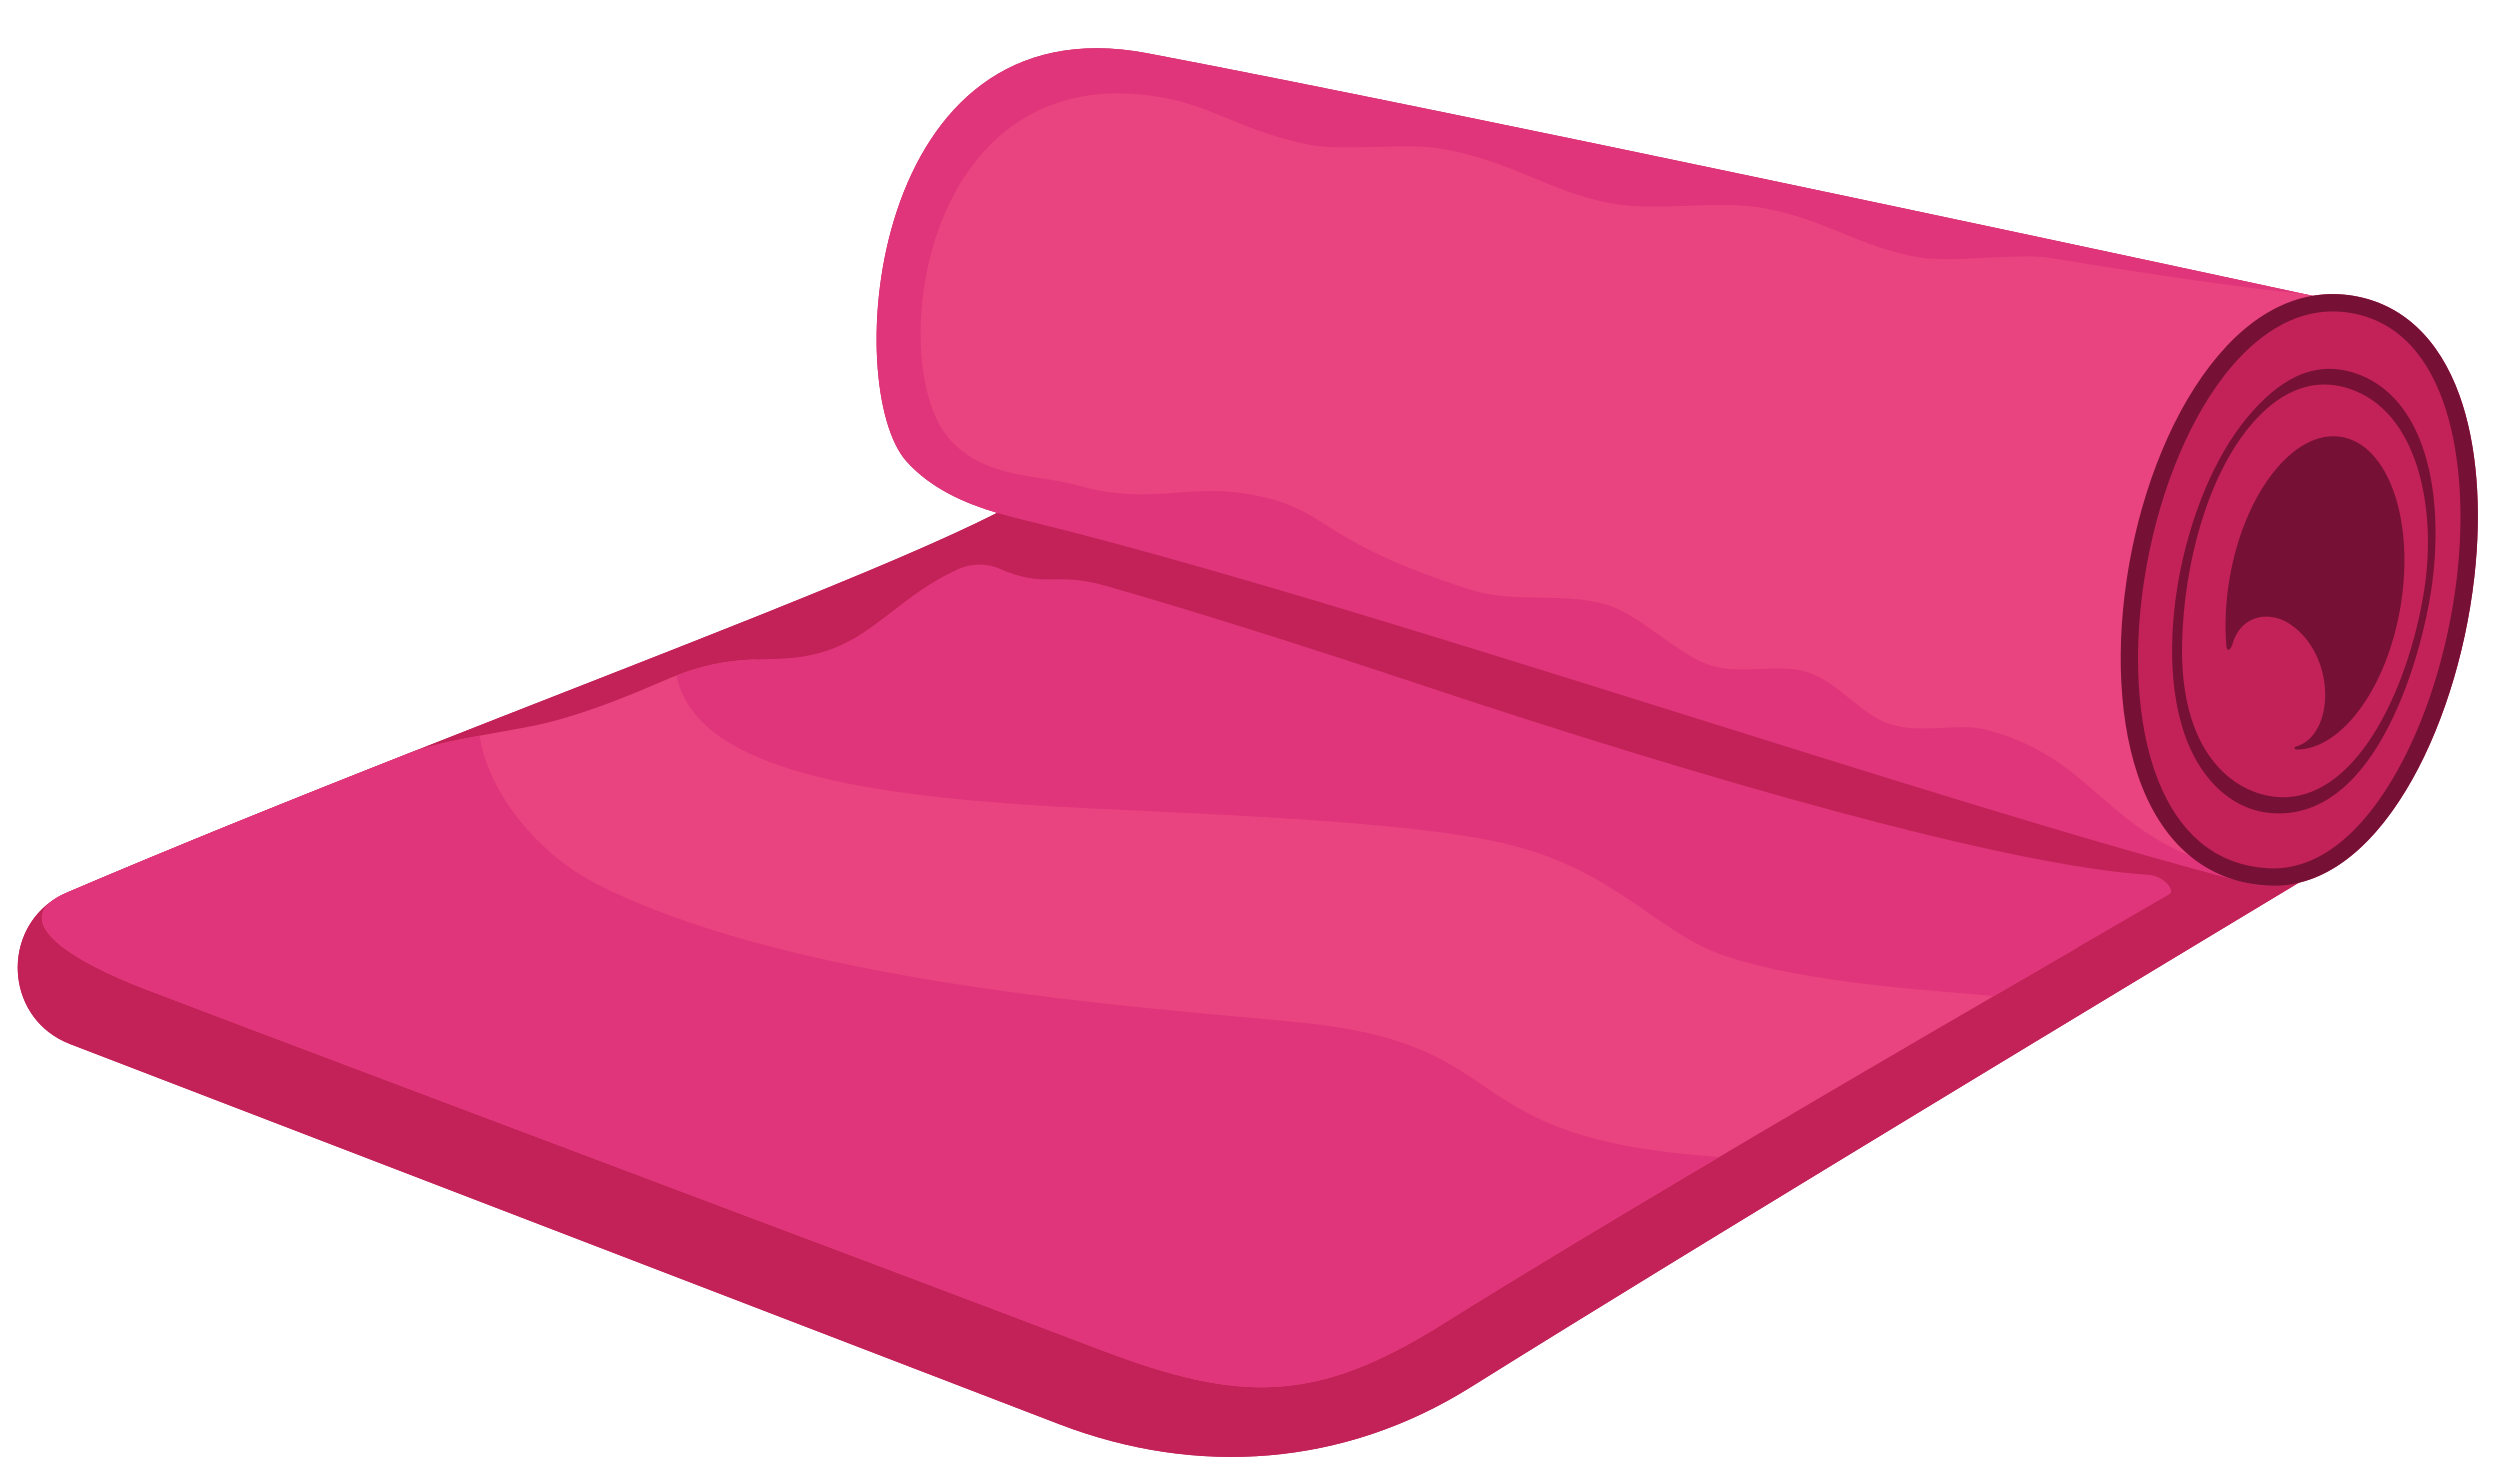 <?xml version="1.0" encoding="UTF-8"?>
<!DOCTYPE svg PUBLIC '-//W3C//DTD SVG 1.0//EN'
          'http://www.w3.org/TR/2001/REC-SVG-20010904/DTD/svg10.dtd'>
<svg height="900.9" preserveAspectRatio="xMidYMid meet" version="1.0" viewBox="-10.8 -29.4 1524.3 900.9" width="1524.3" xmlns="http://www.w3.org/2000/svg" xmlns:xlink="http://www.w3.org/1999/xlink" zoomAndPan="magnify"
><g
  ><g id="change1_3"
    ><path d="M1488.74,211.52c-12.5-34.6-34.85-55.54-64.64-60.54c-8.4-1.41-16.7-1.37-24.83,0.01 c-1.86-0.4-3.76-0.81-5.71-1.24c0,0,0,0,0,0C1252.99,119.36,871.45,37.79,688.62,3.04c-170.92-32.48-186.67,204.72-146.6,249 c15.26,16.86,36.05,25.58,55.13,31.25c-65.41,33.3-206.63,86.57-359.26,146.82c-0.01,0-0.02,0.01-0.03,0.01 c-0.33,0.13-0.66,0.26-0.98,0.39c-7.8,3.08-15.62,6.17-23.47,9.29c-0.8,0.32-1.6,0.63-2.4,0.95c-8.14,3.23-16.3,6.48-24.48,9.74 c-0.2,0.08-0.41,0.16-0.61,0.24c-8.33,3.33-16.67,6.67-25.01,10.02c-0.66,0.26-1.31,0.53-1.97,0.79 c-7.86,3.16-15.72,6.34-23.57,9.53c-0.78,0.32-1.56,0.63-2.34,0.95c-8.24,3.35-16.46,6.7-24.67,10.07 c-0.14,0.06-0.29,0.12-0.43,0.18c-8.31,3.41-16.6,6.83-24.86,10.25c-0.67,0.28-1.34,0.56-2.01,0.83 c-7.79,3.23-15.54,6.47-23.26,9.71c-0.72,0.3-1.44,0.6-2.15,0.9c-8.2,3.45-16.35,6.9-24.46,10.35c-0.01,0.01-0.03,0.01-0.04,0.02 c-4.37,1.78-7.77,3.65-10.33,5.61c-31.18,21.86-27.25,72.5,11.2,87.27l602.89,231.69c84.6,32.5,173.97,25.65,250.8-22.41 c145.15-90.8,431.16-263.2,505.09-307.7c23.94-5.72,46.26-24.86,65.39-56.42c20.98-34.62,36.15-81.86,41.61-129.62 C1502.64,280.57,1499.41,241.06,1488.74,211.52z" fill="#C22257"
    /></g
    ><g
    ><g id="change1_1"
      ><path d="M611.85,275.43c-80.27,45.8-351.14,141.05-580.7,238.92c-41.96,17.03-41.4,76.64,0.87,92.88l602.89,231.69 c84.6,32.5,173.97,25.65,250.8-22.41c167.57-104.82,522.88-318.4,522.88-318.4S822.97,261.41,611.85,275.43z" fill="#C22257"
      /></g
      ><g id="change2_1"
      ><path d="M908.91,455.55c-29.19-0.27-365.86-41.93-379.54-43.17c-31.07-2.8-61.42-13.54-79.52-39.69 c-14.71,0.55-31.29,2.3-55.37,12.7c-17.71,7.66-46.01,19.68-72.59,26.08c-23.4,5.63-60.86,9.5-84.02,18.65 c-68.56,27.06-139.41,55.53-206.71,84.23c-41.96,17.03,4.67,43.41,46.99,59.52c145.51,55.42,437.13,164.63,582.67,219.98 c84.71,32.21,130.56,32.5,207.39-15.56c103.03-64.45,271.21-162.46,387.77-230.08C1070.74,536.68,1030.88,456.69,908.91,455.55z" fill="#E94480"
      /></g
      ><g fill="#E0357A" id="change3_1"
      ><path d="M629.54,462.2c69.73,4.14,210.68,7.51,275.73,22.41c67.66,15.49,92.78,53.17,132.22,67.58 c53.55,19.56,147.39,23.1,167.2,25.82c40.6-23.61,77.68-45.09,107.56-62.42c2.95-1.71-3.07-11-13.4-11.65 c-85.61-5.35-269.18-57.76-444.88-116.33c-67.88-22.63-138.12-44.88-190.74-59.87c-31.14-8.87-36.23,2.11-65.13-10.59 c-7.75-3.4-17.29-2.95-24.98,0.58c-33.63,15.44-49.45,38.73-77.51,48.84c-32.43,11.69-50.33-0.91-93.97,15.91 C413.03,437.77,505.79,454.86,629.54,462.2z"
        /><path d="M786.91,594.58c-80.89-8.82-305.47-20.6-432.69-84.35c-36.32-18.2-67.3-55.72-72.58-91.07 c-15.8,2.89-31.72,6.22-43.77,10.98c-68.56,27.06-139.41,55.53-206.71,84.23c-41.96,17.03,4.67,43.41,46.99,59.52 c145.51,55.42,437.13,164.63,582.67,219.98c84.71,32.21,130.56,32.5,207.39-15.56c46.68-29.2,106.73-65.29,169.29-102.31 C873.28,665.13,917.59,608.83,786.91,594.58z"
      /></g
      ><g id="change3_2"
      ><path d="M688.63,3.04c-170.92-32.48-186.67,204.72-146.6,249c21.96,24.27,55.39,31.68,78.68,37.41 c198.24,48.78,548.6,170.43,737.54,219.3c39,10.09,77.04-19.26,109.89-97.5c31.41-74.82,45.31-235.32-32.2-252.3 S895.87,42.42,688.63,3.04z" fill="#E0357A"
      /></g
      ><g id="change2_2"
      ><path d="M1417.75,155c-6.97-1.51-15.07-3.27-24.19-5.24c-37.68-3.7-91.71-11.61-154.16-21.84 c-20.56-3.37-58.65,3.32-80.75-0.49c-35.62-6.13-56.26-23.05-93.97-29.86c-28.99-5.23-64.35,2.34-93.34-3 C933.57,87.6,909.71,67.98,866.7,61.1c-20.9-3.34-58.24,1.63-77.69-1.98c-40.07-7.43-59.57-23.45-90.8-29.04 C549.6,3.51,528.22,194.22,568.3,238.5c21.96,24.27,53.7,21.19,76.77,27.77c50.2,14.31,70.52-4.39,119.09,8.56 c35.66,9.51,33.96,27.4,122.19,55.46c26.53,8.44,56.57,0.86,83.52,9.34c19.43,6.11,43.14,30.61,62.32,36.7 c18.47,5.86,41.58-1.6,59.23,4.14c18.73,6.1,31.93,25.39,49.43,31.35c19.88,6.76,42.35-0.96,60.07,3.84 c61.42,16.63,69.76,56.47,128.39,78.7c7.18,1.95,14.15,3.82,20.96,5.63C1267.53,380.11,1363.74,173.79,1417.75,155z" fill="#E94480"
      /></g
      ><g id="change1_2"
      ><path d="M1435.94,158.96c-7.97-2.96-16.38-5.3-30.67-4.44c-62.5,3.75-103.12,102.07-113.68,160.31 c-4.68,25.78-7.57,85.52,4.55,124.08c15.01,47.73,47.61,62.13,61.39,65.57c39.08,9.77,81.84-12.46,113.43-91.23 C1504.18,330.44,1510.31,186.61,1435.94,158.96z" fill="#C22257"
      /></g
      ><g
      ><g id="change4_3"
        ><path d="M1375.49,510.67c-1.36,0-2.71-0.04-4.08-0.13c-32.92-2.02-58.35-20.72-73.53-54.08 c-31.77-69.78-13.29-195.06,38.78-262.85c25.52-33.22,55.77-47.96,87.46-42.64c29.78,5,52.14,25.94,64.64,60.54 c10.67,29.54,13.9,69.05,9.07,111.25c-5.46,47.76-20.63,95.01-41.61,129.62C1433.04,490.61,1405.21,510.67,1375.49,510.67z M1411.62,160.49c-29.59,0-52.25,20.89-66.59,39.56c-23.32,30.36-40.99,75.67-48.48,124.3c-7.58,49.26-3.59,95.82,10.94,127.74 c13.66,30,35.38,46.12,64.57,47.92c18.88,1.14,47.25-7.11,75.12-53.08c20.22-33.36,34.85-79.05,40.15-125.35 c7.73-67.56-4.65-150.04-64.96-160.18C1418.68,160.78,1415.1,160.49,1411.62,160.49z" fill="#771035"
        /></g
        ><g id="change4_1"
        ><path d="M1373.48,466.31c-20.47-1.81-38.35-16.09-48.9-39.43c-24.85-54.98-5.24-153.46,34.71-201.66 c18.99-22.9,40.15-35.17,64.95-27.39c43.85,13.75,56.13,73.67,47.26,133.02C1466.22,366.2,1439.67,472.16,1373.48,466.31z M1362.84,228.31c-27.39,31.24-41.97,85.61-43.16,133.73c-1.68,67.67,31.07,91.09,55.4,94.24 c49.46,6.4,82.68-64.96,92.24-126.07c7.63-48.77-3.41-108.92-45.98-122.7C1396.48,199.47,1376.67,212.53,1362.84,228.31z" fill="#771035"
        /></g
        ><g id="change4_2"
        ><path d="M1348.63,323.23c-2.43,14.25-3.01,28.07-2.01,40.73c0.36,4.52,2.66,3.15,3.8-0.78 c5.03-17.43,22.32-20.74,35.3-11.88c27.98,19.08,27.35,67.33,3.48,74.48c-1.52,0.46-1.23,1.85,0.51,1.84 c27.15-0.22,54.65-37.29,63.05-86.65c8.95-52.52-7.11-99.07-35.86-103.97C1388.14,232.1,1357.58,270.7,1348.63,323.23z" fill="#771035"
        /></g
      ></g
    ></g
  ></g
></svg
>
